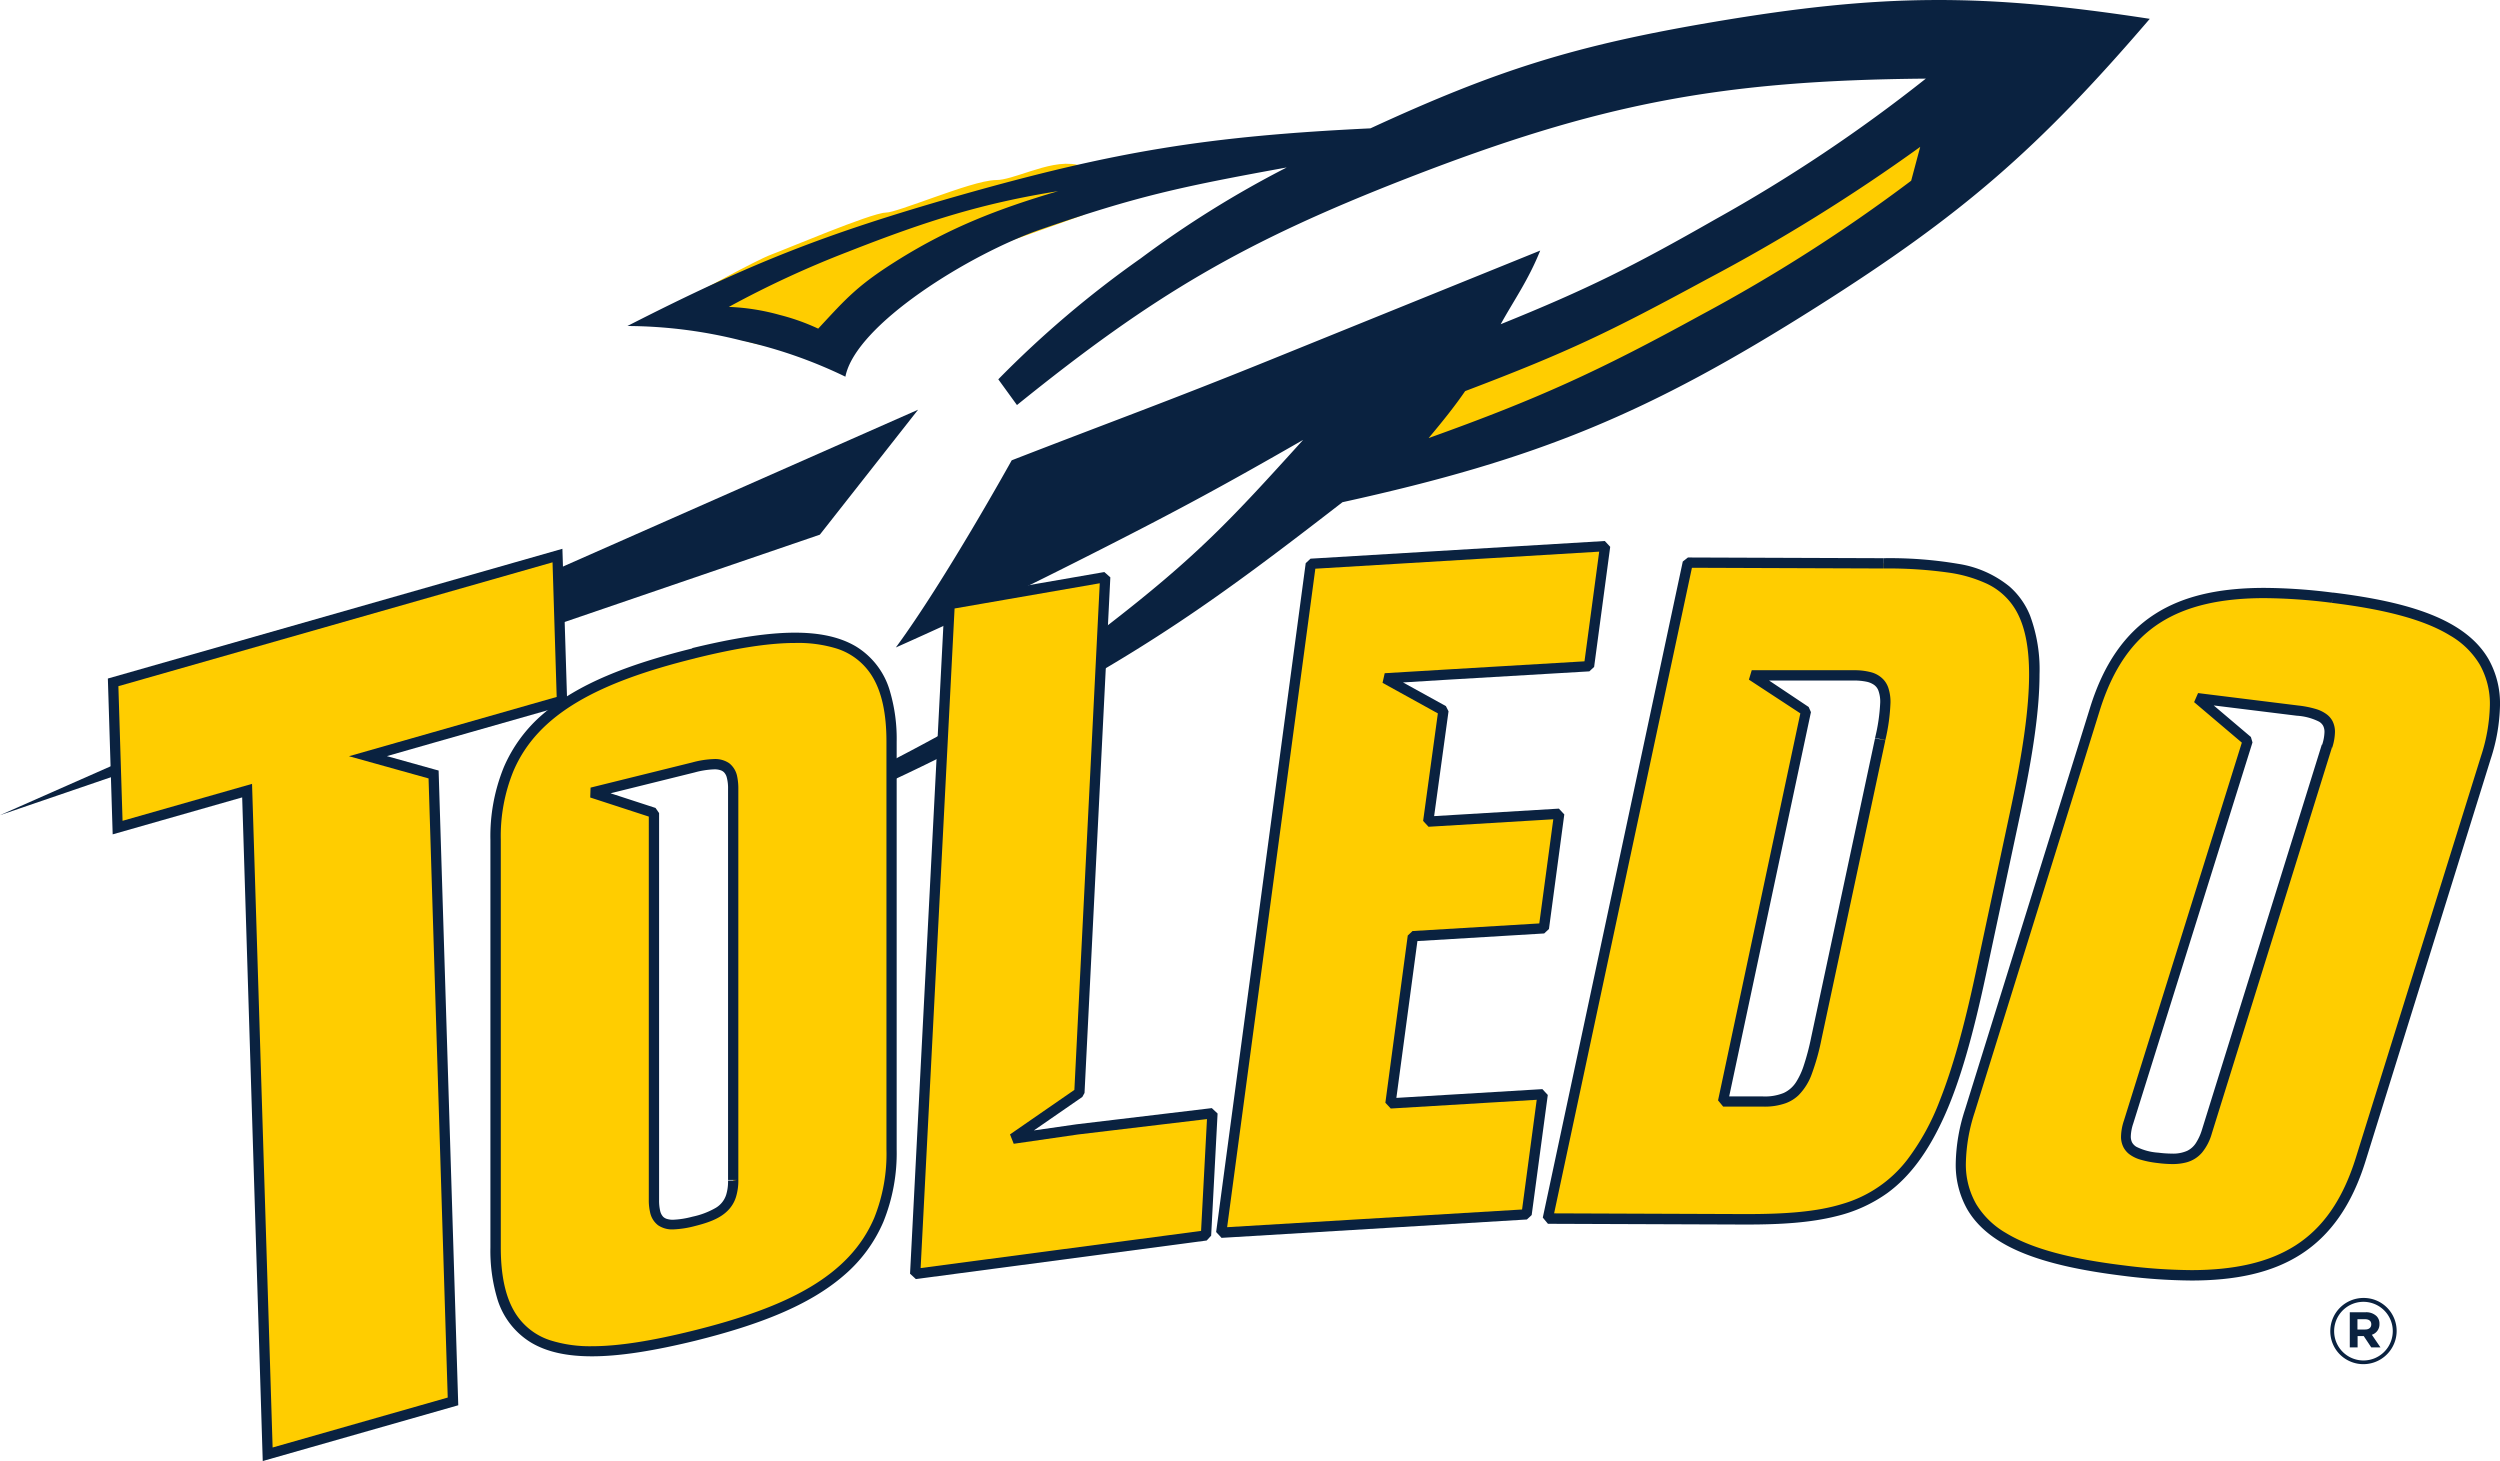 <svg xmlns="http://www.w3.org/2000/svg" fill="none" height="90" width="154"><g clip-path="url(#clip0)"><path stroke-linejoin="bevel" stroke-width="2" stroke="#FFCD00" fill="#FFCD00" d="M88.434 22.238l-2.059 6.34s2.693-.159 10.771-3.329c8.078-3.17 15.84-8.242 17.899-9.668 2.059-1.427 5.543-4.597 5.543-4.597l-.316-4.755s-1.426 1.427-6.336 3.96c-4.91 2.532-10.454 6.34-10.454 6.34l-7.445 3.642-7.603 2.064v.003zM43.292 18.985s3.722-2.057 4.594-2.377c.87-.32 6.098-2.536 6.89-2.536.792 0 5.385-1.985 6.652-1.985 1.268 0 3.485-1.268 4.752-.95 1.267.316.158 1.188.158 1.188s-4.434 1.585-5.385 1.902c-.95.317-5.227 2.536-5.227 2.536l-2.93 2.691-1.98 1.665s-1.9-.79-3.168-.79c-1.267 0-4.356-1.35-4.356-1.35v.006z"></path><path fill="#0A2240" d="M56.556 25.236l-6.054 7.7L0 50.214l56.556-24.977z"></path><path fill="#0A2240" d="M44.901 18.906c1.055.041 2.101.206 3.118.491.819.206 1.617.49 2.382.847 1.768-1.902 2.433-2.692 5.068-4.324 3.029-1.87 5.924-3.034 9.716-4.146-4.625.741-8.03 1.803-12.906 3.718-2.534.974-5 2.114-7.384 3.414h.006zm45.352 5.186c-.634.923-1.33 1.794-2.25 2.894 6.748-2.418 10.47-4.12 16.752-7.567a99.856 99.856 0 0012.973-8.286l.557-2.086a111.298 111.298 0 01-13.112 8.138c-6.019 3.262-8.512 4.476-14.92 6.907zm2.189-4.12c5.357-2.163 8.186-3.586 13.2-6.449a95.726 95.726 0 0012.989-8.68c-12.672.112-20.097 1.532-31.91 6.122-10.115 3.934-15.627 7.158-24.076 13.986l-1.15-1.585a63.394 63.394 0 018.768-7.446 63.417 63.417 0 019-5.605c-6.567 1.195-9.25 1.776-15.117 3.804-4.346 1.493-11.439 5.858-12.07 9.085a28.912 28.912 0 00-6.373-2.219 29.086 29.086 0 00-7.055-.903c7.625-3.893 12.196-5.684 20.43-8.036C68.705 9.31 74.41 8.388 84.42 7.906c7.84-3.617 12.643-5.116 21.174-6.559 10.318-1.746 16.489-1.778 26.832-.187-6.871 8.014-11.547 12.069-20.465 17.714-10.428 6.607-17.208 9.412-29.265 12.062-7.751 6.001-12.174 9.193-21.541 14.066-3.903 2.035-6.928 3.487-10.856 5.125 0 0 .07-.786 2.509-2.174 5.23-2.672 9.785-5.072 15.23-9.279 5.734-4.419 7.825-6.707 12.235-11.577-4.777 2.742-7.508 4.23-12.418 6.724-4.91 2.495-7.67 3.826-12.672 6.064 3.032-4.12 7.138-11.53 7.138-11.53 6.168-2.396 9.68-3.657 15.814-6.14l16.742-6.78c-.729 1.82-1.635 3.084-2.436 4.54v-.004z" clip-rule="evenodd" fill-rule="evenodd"></path><path fill="#FFCD00" d="M26.708 47.709l1.198 38.617-11.417 3.259-1.267-40.88-7.977 2.275-.279-8.949 27.374-7.81.275 8.948-7.976 2.276-3.973 1.135 4.042 1.129z"></path><path fill="#0A2240" d="M26.708 47.709l-.316.01 1.188 38.37-10.787 3.077-1.267-40.88-7.977 2.276-.257-8.293 26.744-7.63.256 8.292-7.739 2.21-5.056 1.442 5.126 1.43.085-.304-.316.01.316-.01.086-.305-2.962-.827 2.892-.827 8.218-2.343-.298-9.602-28 7.992.297 9.599 7.977-2.277L16.185 90l12.044-3.436-1.21-39.1-.225-.06-.086.305z"></path><path fill="#FFCD00" d="M66.49 67.309l-4.092 2.834 3.972-.574 8.316-.995-.396 7.529-17.915 2.374 2.123-41.264 9.583-1.664-1.59 31.76z"></path><path fill="#0A2240" d="M66.49 67.309l-.18-.26-4.093 2.83.228.578 3.966-.574 7.939-.948-.364 6.889-17.275 2.288 2.091-40.63 8.943-1.553-1.571 31.364.316.016-.18-.26.18.26.317.016 1.59-31.76-.37-.327-9.583 1.664-.263.295-2.122 41.264.358.33 17.914-2.375.276-.297.396-7.526-.355-.333-8.316.995h-.006l-2.639.38 2.984-2.063.136-.247-.317-.016z"></path><path fill="#FFCD00" d="M88.916 43.772l-3.599-1.985 3.897-.234 8.67-.514.992-7.396-18.13 1.088-5.518 41.204 18.81-1.132.992-7.396-9.377.561 1.378-10.299 8.072-.485.944-7.056-8.069.484.938-6.84z"></path><path fill="#0A2240" d="M88.916 43.772l.152-.276-2.642-1.458 2.807-.172 8.67-.51.295-.273.991-7.398-.332-.359-18.13 1.088-.295.276-5.518 41.203.333.359 18.81-1.132.295-.273.992-7.398-.333-.359-8.994.54 1.296-9.66 7.809-.469.294-.276.945-7.056-.333-.358-7.685.462.887-6.457-.162-.32-.152.276-.314-.042-.937 6.838.332.361 7.686-.462-.862 6.416-7.809.469-.294.276-1.379 10.3.333.357 8.99-.538-.902 6.758-18.168 1.09 5.433-40.563 17.486-1.05-.906 6.756-8.41.498-3.897.234-.133.593 3.599 1.988.152-.28-.314-.04.314.04z"></path><path fill="#FFCD00" d="M143.685 36.826c-7.78-.95-12.573.244-14.629 6.854l-7.704 24.758c-2.059 6.609 1.653 8.876 9.434 9.827 7.78.95 12.576-.248 14.632-6.857l7.704-24.755c2.056-6.6-1.656-8.863-9.437-9.827zm-.345 9.14l-7.391 23.746c-.472 1.512-1.267 1.823-3 1.607-1.732-.216-2.287-.691-1.815-2.203l7.302-23.468-3.098-2.63 6.177.763c1.743.21 2.307.682 1.825 2.184z"></path><path fill="#0A2240" d="M143.685 36.826l.038-.317a34.21 34.21 0 00-4.229-.295c-2.705 0-4.967.46-6.773 1.627-1.805 1.166-3.126 3.03-3.969 5.74l-7.704 24.758a11.216 11.216 0 00-.574 3.303 5.549 5.549 0 00.71 2.853c.709 1.215 1.92 2.09 3.529 2.73 1.609.64 3.637 1.062 6.035 1.36 1.402.184 2.814.282 4.229.295 2.708 0 4.97-.46 6.776-1.627 1.806-1.166 3.127-3.03 3.969-5.744l7.705-24.754c.355-1.069.548-2.184.573-3.31a5.55 5.55 0 00-.713-2.853c-.709-1.214-1.92-2.089-3.529-2.733-1.609-.643-3.637-1.061-6.035-1.356l-.038.317-.038.317c3.168.39 5.623 1.002 7.255 1.997a5.11 5.11 0 011.84 1.785c.437.772.656 1.648.634 2.536a10.713 10.713 0 01-.545 3.119l-7.714 24.751c-.817 2.616-2.046 4.324-3.709 5.39-1.664 1.065-3.802 1.524-6.431 1.524a33.805 33.805 0 01-4.15-.291c-3.168-.387-5.623-.999-7.258-1.994a5.146 5.146 0 01-1.837-1.785 4.903 4.903 0 01-.634-2.536c.025-1.061.209-2.113.545-3.12l7.704-24.754c.818-2.615 2.047-4.324 3.707-5.39 1.66-1.064 3.801-1.524 6.431-1.524 1.389.012 2.775.109 4.153.289l.047-.308zm-.345 9.14l-.317-.096-7.39 23.747c-.076.25-.183.49-.317.713-.133.243-.338.44-.586.561-.3.129-.625.187-.951.171a6.827 6.827 0 01-.823-.057 3.526 3.526 0 01-1.359-.364.745.745 0 01-.257-.26.809.809 0 01-.082-.387c.011-.267.061-.53.149-.783l7.346-23.477-.098-.336-2.291-1.943 5.126.634c.474.028.937.152 1.362.364.106.061.194.15.254.257a.82.82 0 01.082.387c-.01.266-.059.53-.146.783l.317.095.301.092c.106-.313.164-.64.174-.97a1.452 1.452 0 00-.155-.685 1.265 1.265 0 00-.333-.393 2.132 2.132 0 00-.747-.361 6.1 6.1 0 00-1.017-.197l-6.181-.767-.244.558 2.94 2.494-7.264 23.284a3.26 3.26 0 00-.177.974c-.006.237.049.473.158.684.084.153.197.287.333.397.222.167.475.29.744.36.333.095.673.16 1.017.197.3.04.601.061.903.064.286.004.572-.029.849-.098.384-.096.728-.309.985-.61.281-.347.487-.75.605-1.181l7.391-23.75-.301-.102z"></path><path fill="#FFCD00" d="M116.014 34.702l-12.038-.044-8.642 40.411 12.038.045c8.645.031 11.772-1.801 14.61-15.083l2.158-10.103c2.848-13.286.519-15.19-8.126-15.226zm-.193 10.839l-3.935 18.417c-.633 3.015-1.267 3.906-3.288 3.9h-2.455l5.119-24.058-3.358-2.19h6.295c2.008.022 2.265.916 1.622 3.93z" clip-rule="evenodd" fill-rule="evenodd"></path><path fill="#0A2240" d="M116.014 34.702v-.317l-12.038-.044-.317.25-8.623 40.412.317.383 12.038.045h.222c2.129 0 3.938-.118 5.506-.514a9.008 9.008 0 003.145-1.427c1.391-1.017 2.509-2.535 3.485-4.682.976-2.146 1.78-4.996 2.575-8.71l2.158-10.104c.757-3.553 1.153-6.305 1.153-8.448a9.556 9.556 0 00-.583-3.626 4.72 4.72 0 00-1.267-1.791 6.599 6.599 0 00-3.149-1.395 25.24 25.24 0 00-4.612-.349v.634c1.363-.017 2.726.071 4.077.263.758.11 1.498.324 2.198.634a4.072 4.072 0 012.018 1.937c.444.894.675 2.099.675 3.696 0 2.067-.387 4.784-1.141 8.315l-2.157 10.103c-.7 3.284-1.419 5.855-2.217 7.862a14.608 14.608 0 01-1.993 3.614 7.765 7.765 0 01-3.963 2.71c-1.584.495-3.526.634-5.895.634h-.235l-11.658-.044 8.49-39.768 11.791.044v-.317zm-.193 10.839l-.317-.067-3.934 18.418a15.099 15.099 0 01-.488 1.835c-.106.312-.246.61-.418.89a1.801 1.801 0 01-.792.711c-.403.16-.835.232-1.268.212H106.517l5.037-23.673-.14-.317-2.439-1.63h5.224c.272-.003.544.024.811.08.134.03.263.083.38.155a.75.75 0 01.317.38c.085.239.124.492.114.745-.034.734-.14 1.462-.317 2.175l.317.066.317.067c.181-.757.287-1.53.316-2.308.007-.3-.036-.6-.126-.887a1.434 1.434 0 00-.295-.52 1.605 1.605 0 00-.767-.46 3.924 3.924 0 00-1.061-.127h-6.298l-.174.58 3.168 2.077-5.069 23.841.317.384h2.481c.465.013.928-.058 1.368-.21.296-.108.567-.276.795-.494.37-.38.652-.836.824-1.337.25-.687.446-1.391.586-2.108l3.935-18.418-.317-.06z"></path><path fill="#FFCD00" d="M42.725 40.26c-7.891 1.955-12.206 4.786-12.206 11.49v25.11c0 6.702 4.315 7.396 12.206 5.44 7.891-1.956 12.206-4.787 12.206-11.488V45.686c0-6.695-4.315-7.395-12.206-5.427zm2.44 32.46c0 1.531-.682 2.099-2.44 2.536-1.758.438-2.442.206-2.442-1.328V50.086l-3.827-1.245 6.27-1.554c1.757-.434 2.438-.212 2.438 1.322V72.72z"></path><path fill="#0A2240" d="M42.725 40.26l-.076-.318c-3.966.986-7.061 2.188-9.187 4.032a8.946 8.946 0 00-2.43 3.294 11.27 11.27 0 00-.823 4.473v25.11c-.022 1.025.11 2.047.39 3.033a4.755 4.755 0 002.116 2.819c.998.596 2.255.846 3.744.846 1.777 0 3.893-.358 6.336-.951 3.966-.983 7.061-2.187 9.187-4.032a8.97 8.97 0 002.43-3.29 11.29 11.29 0 00.823-4.474V45.686c.02-1.03-.114-2.059-.399-3.05a4.755 4.755 0 00-2.113-2.817c-1.001-.593-2.259-.847-3.748-.847-1.774 0-3.89.358-6.335.951l.076.317.076.317c2.423-.602 4.498-.95 6.187-.95a8.072 8.072 0 012.467.316 3.973 3.973 0 012.345 1.845c.529.92.814 2.197.814 3.902v25.11a10.61 10.61 0 01-.751 4.239c-.764 1.787-2.075 3.15-3.947 4.266-1.872 1.116-4.302 1.963-7.245 2.692-2.424.599-4.498.95-6.19.95a8.1 8.1 0 01-2.468-.332 3.97 3.97 0 01-2.341-1.842c-.53-.922-.814-2.2-.814-3.902V51.735c-.033-1.447.23-2.885.773-4.226.76-1.788 2.075-3.151 3.947-4.264 1.872-1.112 4.302-1.965 7.245-2.691l-.089-.295zm2.44 32.46h-.317c.008.298-.031.596-.117.882a1.44 1.44 0 01-.634.798c-.45.26-.94.445-1.448.549a5.407 5.407 0 01-1.185.187 1.224 1.224 0 01-.424-.064.584.584 0 01-.184-.114.76.76 0 01-.184-.345 2.744 2.744 0 01-.072-.685V50.086l-.219-.317-2.772-.903 5.192-1.287c.388-.108.786-.17 1.188-.187a1.14 1.14 0 01.422.063.532.532 0 01.183.114c.09.096.153.214.18.343.056.223.08.452.074.681v24.092h.633V48.593a3.558 3.558 0 00-.073-.77 1.357 1.357 0 00-.494-.812 1.53 1.53 0 00-.925-.253 5.701 5.701 0 00-1.34.206l-6.27 1.553-.021.609 3.608 1.176V73.89c-.005.259.02.517.076.77.06.323.235.613.494.815.274.183.6.272.928.257.452-.019.9-.088 1.337-.206.9-.225 1.562-.482 2.028-.951.231-.23.404-.513.503-.825.107-.35.157-.715.15-1.08l-.318.05zM143.546 81.999a2.045 2.045 0 012.05-2.045 2.023 2.023 0 011.882 1.253 2.027 2.027 0 01-.003 1.563 2.048 2.048 0 01-3.333.669 2.024 2.024 0 01-.596-1.44zm3.849 0a1.804 1.804 0 00-.529-1.278 1.81 1.81 0 00-1.968-.392 1.81 1.81 0 00-1.115 1.67 1.804 1.804 0 00.529 1.278 1.81 1.81 0 001.968.391 1.81 1.81 0 001.115-1.67zm-2.648-1.164h.975a.916.916 0 01.672.238.637.637 0 01.18.476.67.67 0 01-.468.672l.532.78h-.567l-.466-.701h-.377v.7h-.481v-2.165zm.95 1.062c.244 0 .374-.13.374-.317 0-.209-.146-.317-.384-.317h-.468v.634h.478z"></path></g><defs><clipPath id="clip0"><path d="M0 0h154v90H0z" fill="#fff"></path></clipPath></defs></svg>